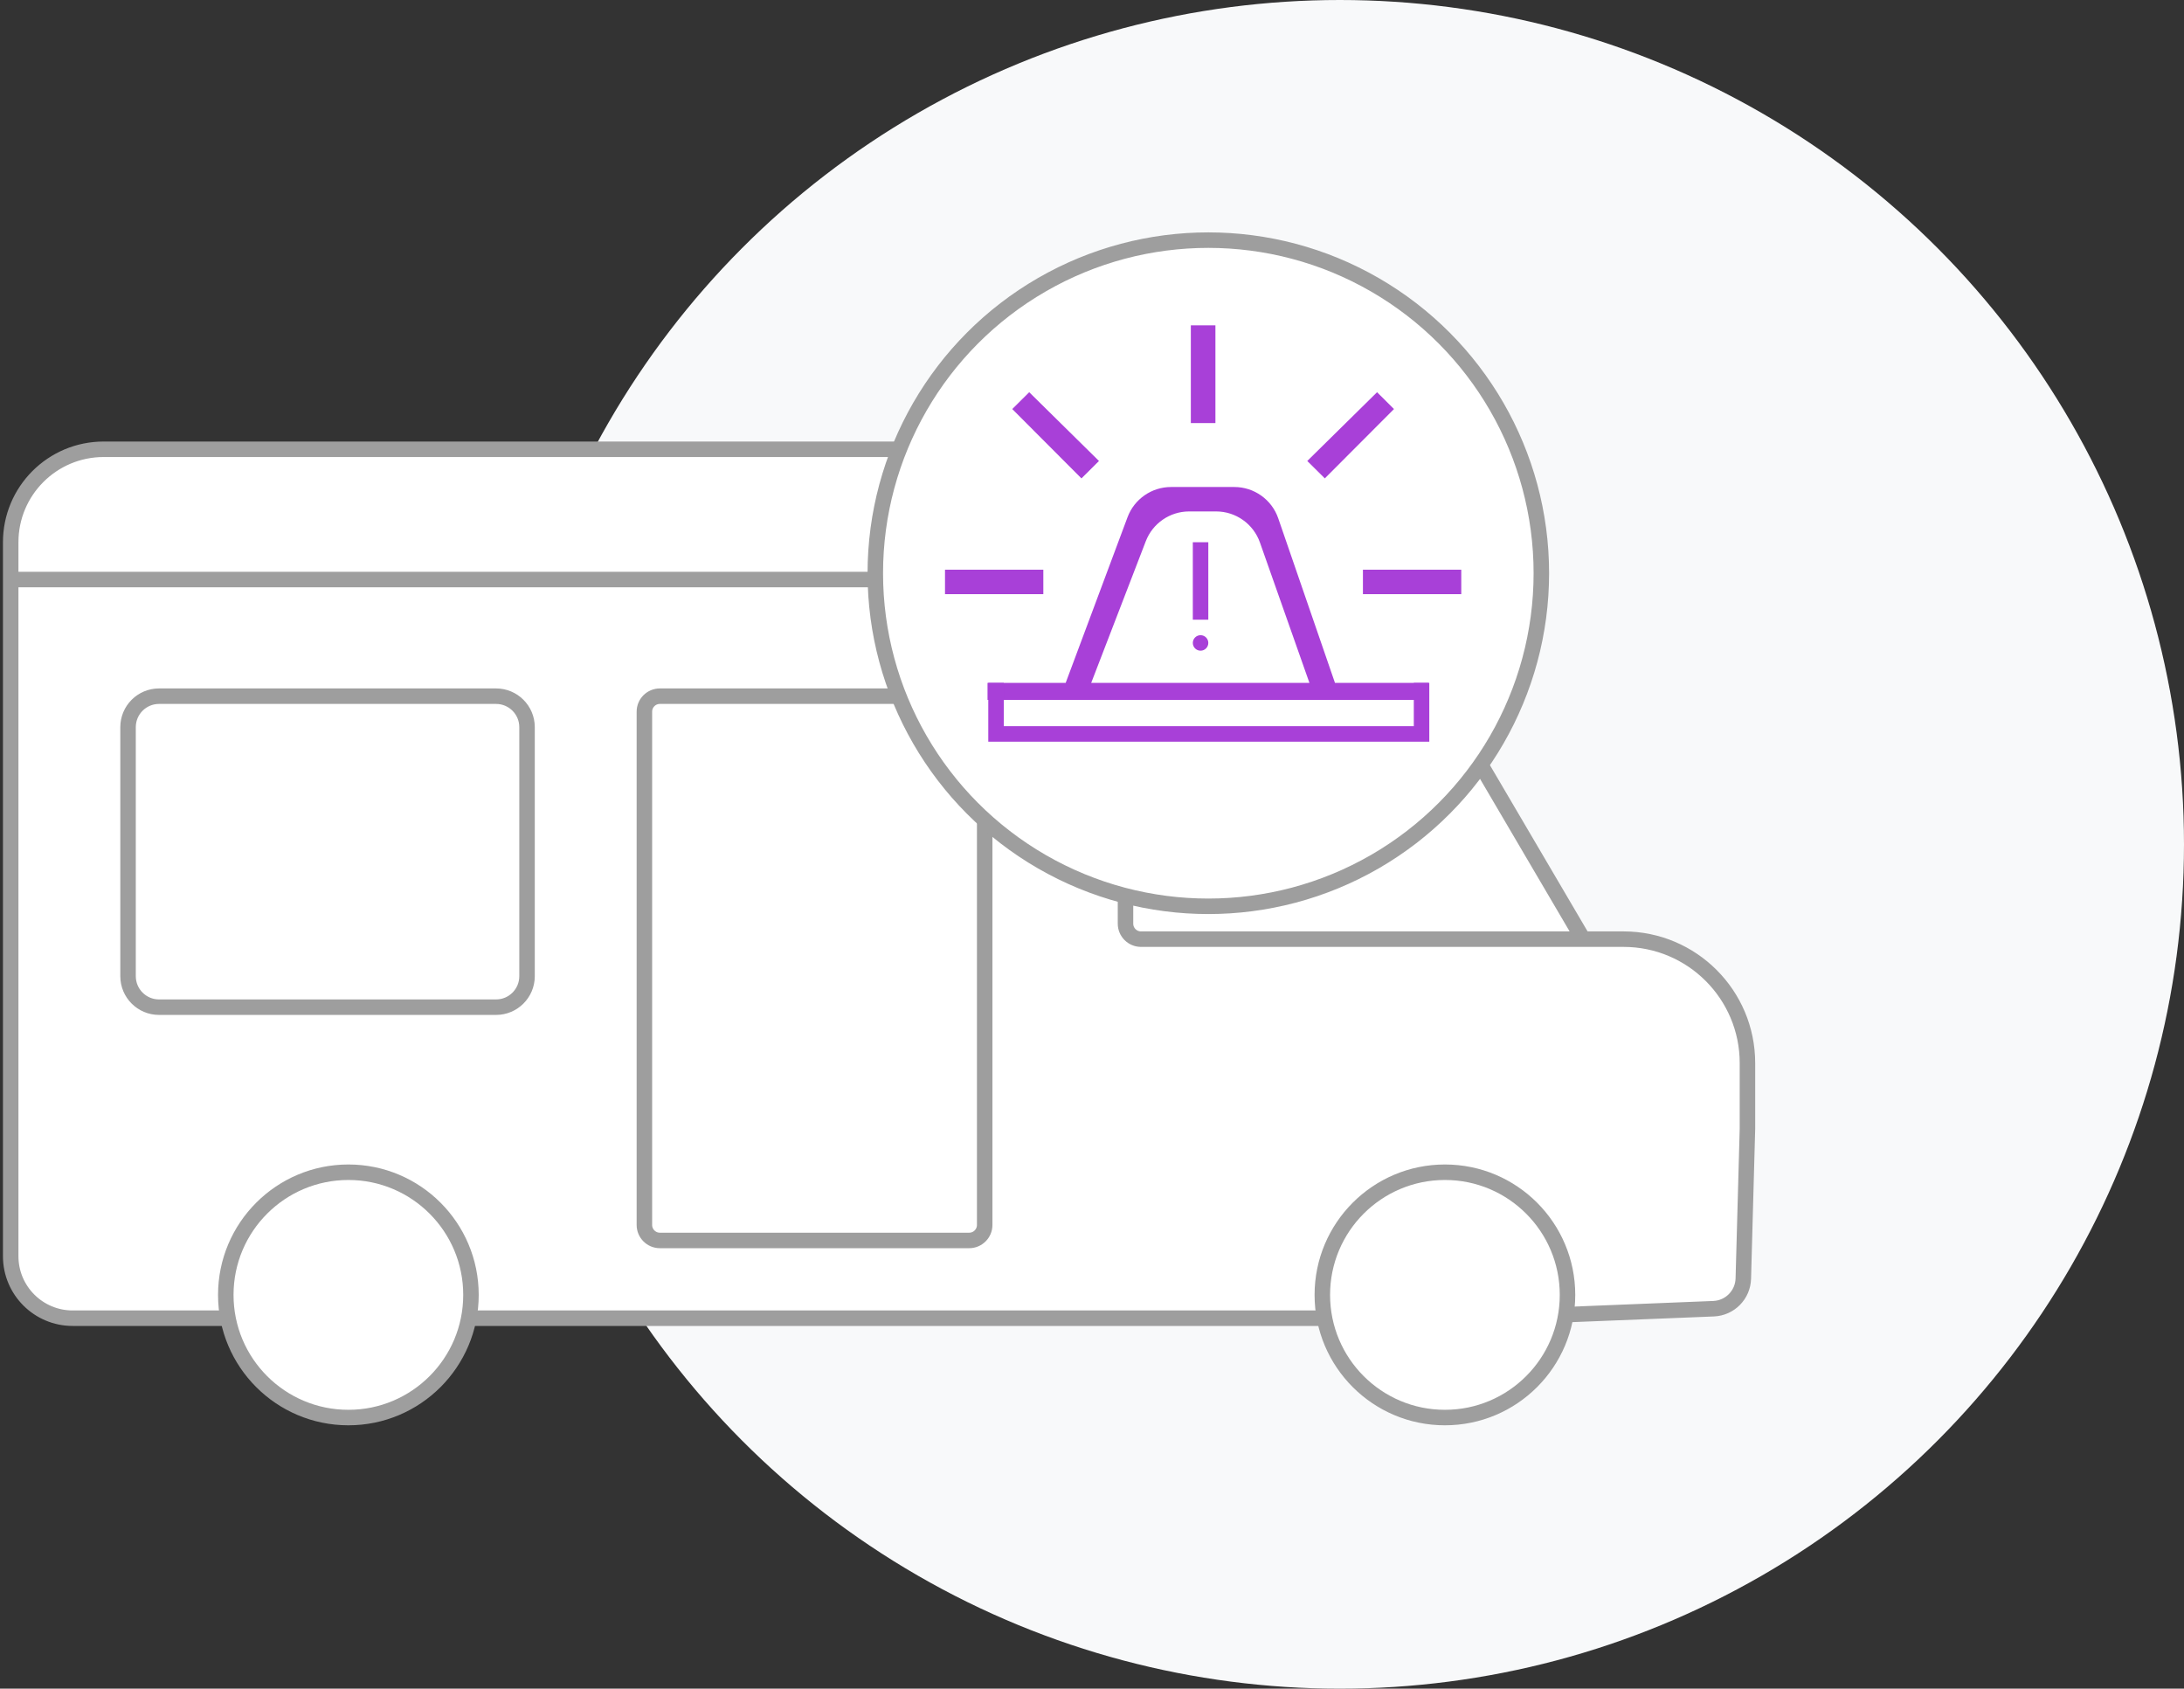 <svg width="141" height="109" viewBox="0 0 141 109" fill="none" xmlns="http://www.w3.org/2000/svg">
<rect x="0" y="0" width="141" height="109" fill="#333333" stroke="none"/>
<circle cx="86.5" cy="54.5" r="54.5" fill="#F8F9FA"/>
<path d="M10.267 44.937C9.163 44.937 8.267 45.832 8.267 46.937V63.011C8.267 64.116 9.163 65.011 10.267 65.011H32.026C33.13 65.011 34.026 64.116 34.026 63.011V46.937C34.026 45.832 33.13 44.937 32.026 44.937H10.267Z" fill="white"/>
<path fill-rule="evenodd" clip-rule="evenodd" d="M0.691 81.087C0.691 83.296 2.482 85.087 4.691 85.087H21.146H28.723H34.026H84.785H90.845H95.391L110.631 84.474C111.682 84.431 112.521 83.582 112.549 82.53L112.816 72.853V68.62C112.816 64.202 109.234 60.62 104.816 60.62H102.209H73.663C73.111 60.62 72.663 60.172 72.663 59.62V37.408H0.691V60.62V72.853V81.087ZM10.267 65.011C9.163 65.011 8.267 64.116 8.267 63.011V46.937C8.267 45.832 9.163 44.937 10.267 44.937H32.026C33.13 44.937 34.026 45.832 34.026 46.937V63.011C34.026 64.116 33.13 65.011 32.026 65.011H10.267ZM42.602 44.937C42.049 44.937 41.602 45.384 41.602 45.937V60.62V72.853V79.068C41.602 79.62 42.049 80.068 42.602 80.068H62.572C63.124 80.068 63.572 79.62 63.572 79.068V72.853V60.62V45.937C63.572 45.384 63.124 44.937 62.572 44.937H42.602Z" fill="white"/>
<path d="M72.663 59.62C72.663 60.172 73.111 60.62 73.663 60.62H102.209L88.573 37.408H72.663V59.62Z" fill="white"/>
<path d="M88.573 37.408C91.307 34.036 88.907 29 84.566 29H6.691C3.378 29 0.691 31.686 0.691 35V37.408H72.663H88.573Z" fill="white"/>
<path d="M41.602 60.62V45.937C41.602 45.384 42.049 44.937 42.602 44.937H62.572C63.124 44.937 63.572 45.384 63.572 45.937V60.62V72.853V79.068C63.572 79.62 63.124 80.068 62.572 80.068H42.602C42.049 80.068 41.602 79.62 41.602 79.068V72.853V60.62Z" fill="white"/>
<path d="M102.209 60.62H104.816C109.234 60.62 112.816 64.202 112.816 68.62V72.853L112.549 82.53C112.521 83.582 111.682 84.431 110.631 84.474L95.391 85.087H90.845H84.785H34.026H28.723H21.146H4.691C2.482 85.087 0.691 83.296 0.691 81.087V72.853V60.62V37.408M102.209 60.62H73.663C73.111 60.62 72.663 60.172 72.663 59.62V37.408M102.209 60.62L88.573 37.408M72.663 37.408H88.573M72.663 37.408H0.691M88.573 37.408V37.408C91.307 34.036 88.907 29 84.566 29H6.691C3.378 29 0.691 31.686 0.691 35V37.408M41.602 60.62V45.937C41.602 45.384 42.049 44.937 42.602 44.937H62.572C63.124 44.937 63.572 45.384 63.572 45.937V60.62V72.853V79.068C63.572 79.62 63.124 80.068 62.572 80.068H42.602C42.049 80.068 41.602 79.62 41.602 79.068V72.853V60.62ZM32.026 65.011H10.267C9.163 65.011 8.267 64.116 8.267 63.011V46.937C8.267 45.832 9.163 44.937 10.267 44.937H32.026C33.13 44.937 34.026 45.832 34.026 46.937V63.011C34.026 64.116 33.13 65.011 32.026 65.011Z" stroke="#9E9E9E"/>
<path d="M22.492 75.665C26.863 75.665 30.406 79.21 30.406 83.583C30.406 87.956 26.863 91.5 22.492 91.5C18.121 91.5 14.577 87.956 14.577 83.583C14.577 79.21 18.121 75.665 22.492 75.665ZM93.285 75.665C97.656 75.665 101.199 79.21 101.199 83.583C101.199 87.956 97.656 91.5 93.285 91.5C88.914 91.5 85.37 87.956 85.37 83.583C85.37 79.21 88.914 75.665 93.285 75.665Z" fill="white" stroke="#9E9E9E"/>
<circle cx="78.01" cy="37" r="21.5" fill="white" stroke="#9E9E9E"/>
<path d="M92.23 45.176V44.077H86.186L82.524 33.457C82.107 32.247 80.968 31.435 79.688 31.435H75.605C74.353 31.435 73.233 32.212 72.794 33.385L68.801 44.077H63.755V45.176H92.23ZM84.537 44.077H70.449L73.973 34.934C74.419 33.776 75.532 33.012 76.772 33.012H78.512C79.784 33.012 80.918 33.815 81.341 35.014L84.537 44.077ZM78.468 27.31V21H76.881V27.31H78.468ZM69.819 30.88L70.95 29.755L66.446 25.316L65.352 26.403L69.819 30.88ZM67.358 38.352V36.774H61.01V38.352H67.358ZM85.531 30.878L89.996 26.403L88.904 25.316L84.398 29.755L85.531 30.878ZM94.34 38.352V36.774H87.991V38.352H94.34Z" fill="#A840D8"/>
<path d="M64.304 44.077V47.374H91.776V44.077" stroke="#A840D8"/>
<path d="M78.009 40H77.009V35H78.009V40Z" fill="#A840D8"/>
<circle cx="77.509" cy="41.5" r="0.5" fill="#A840D8"/>
</svg>
